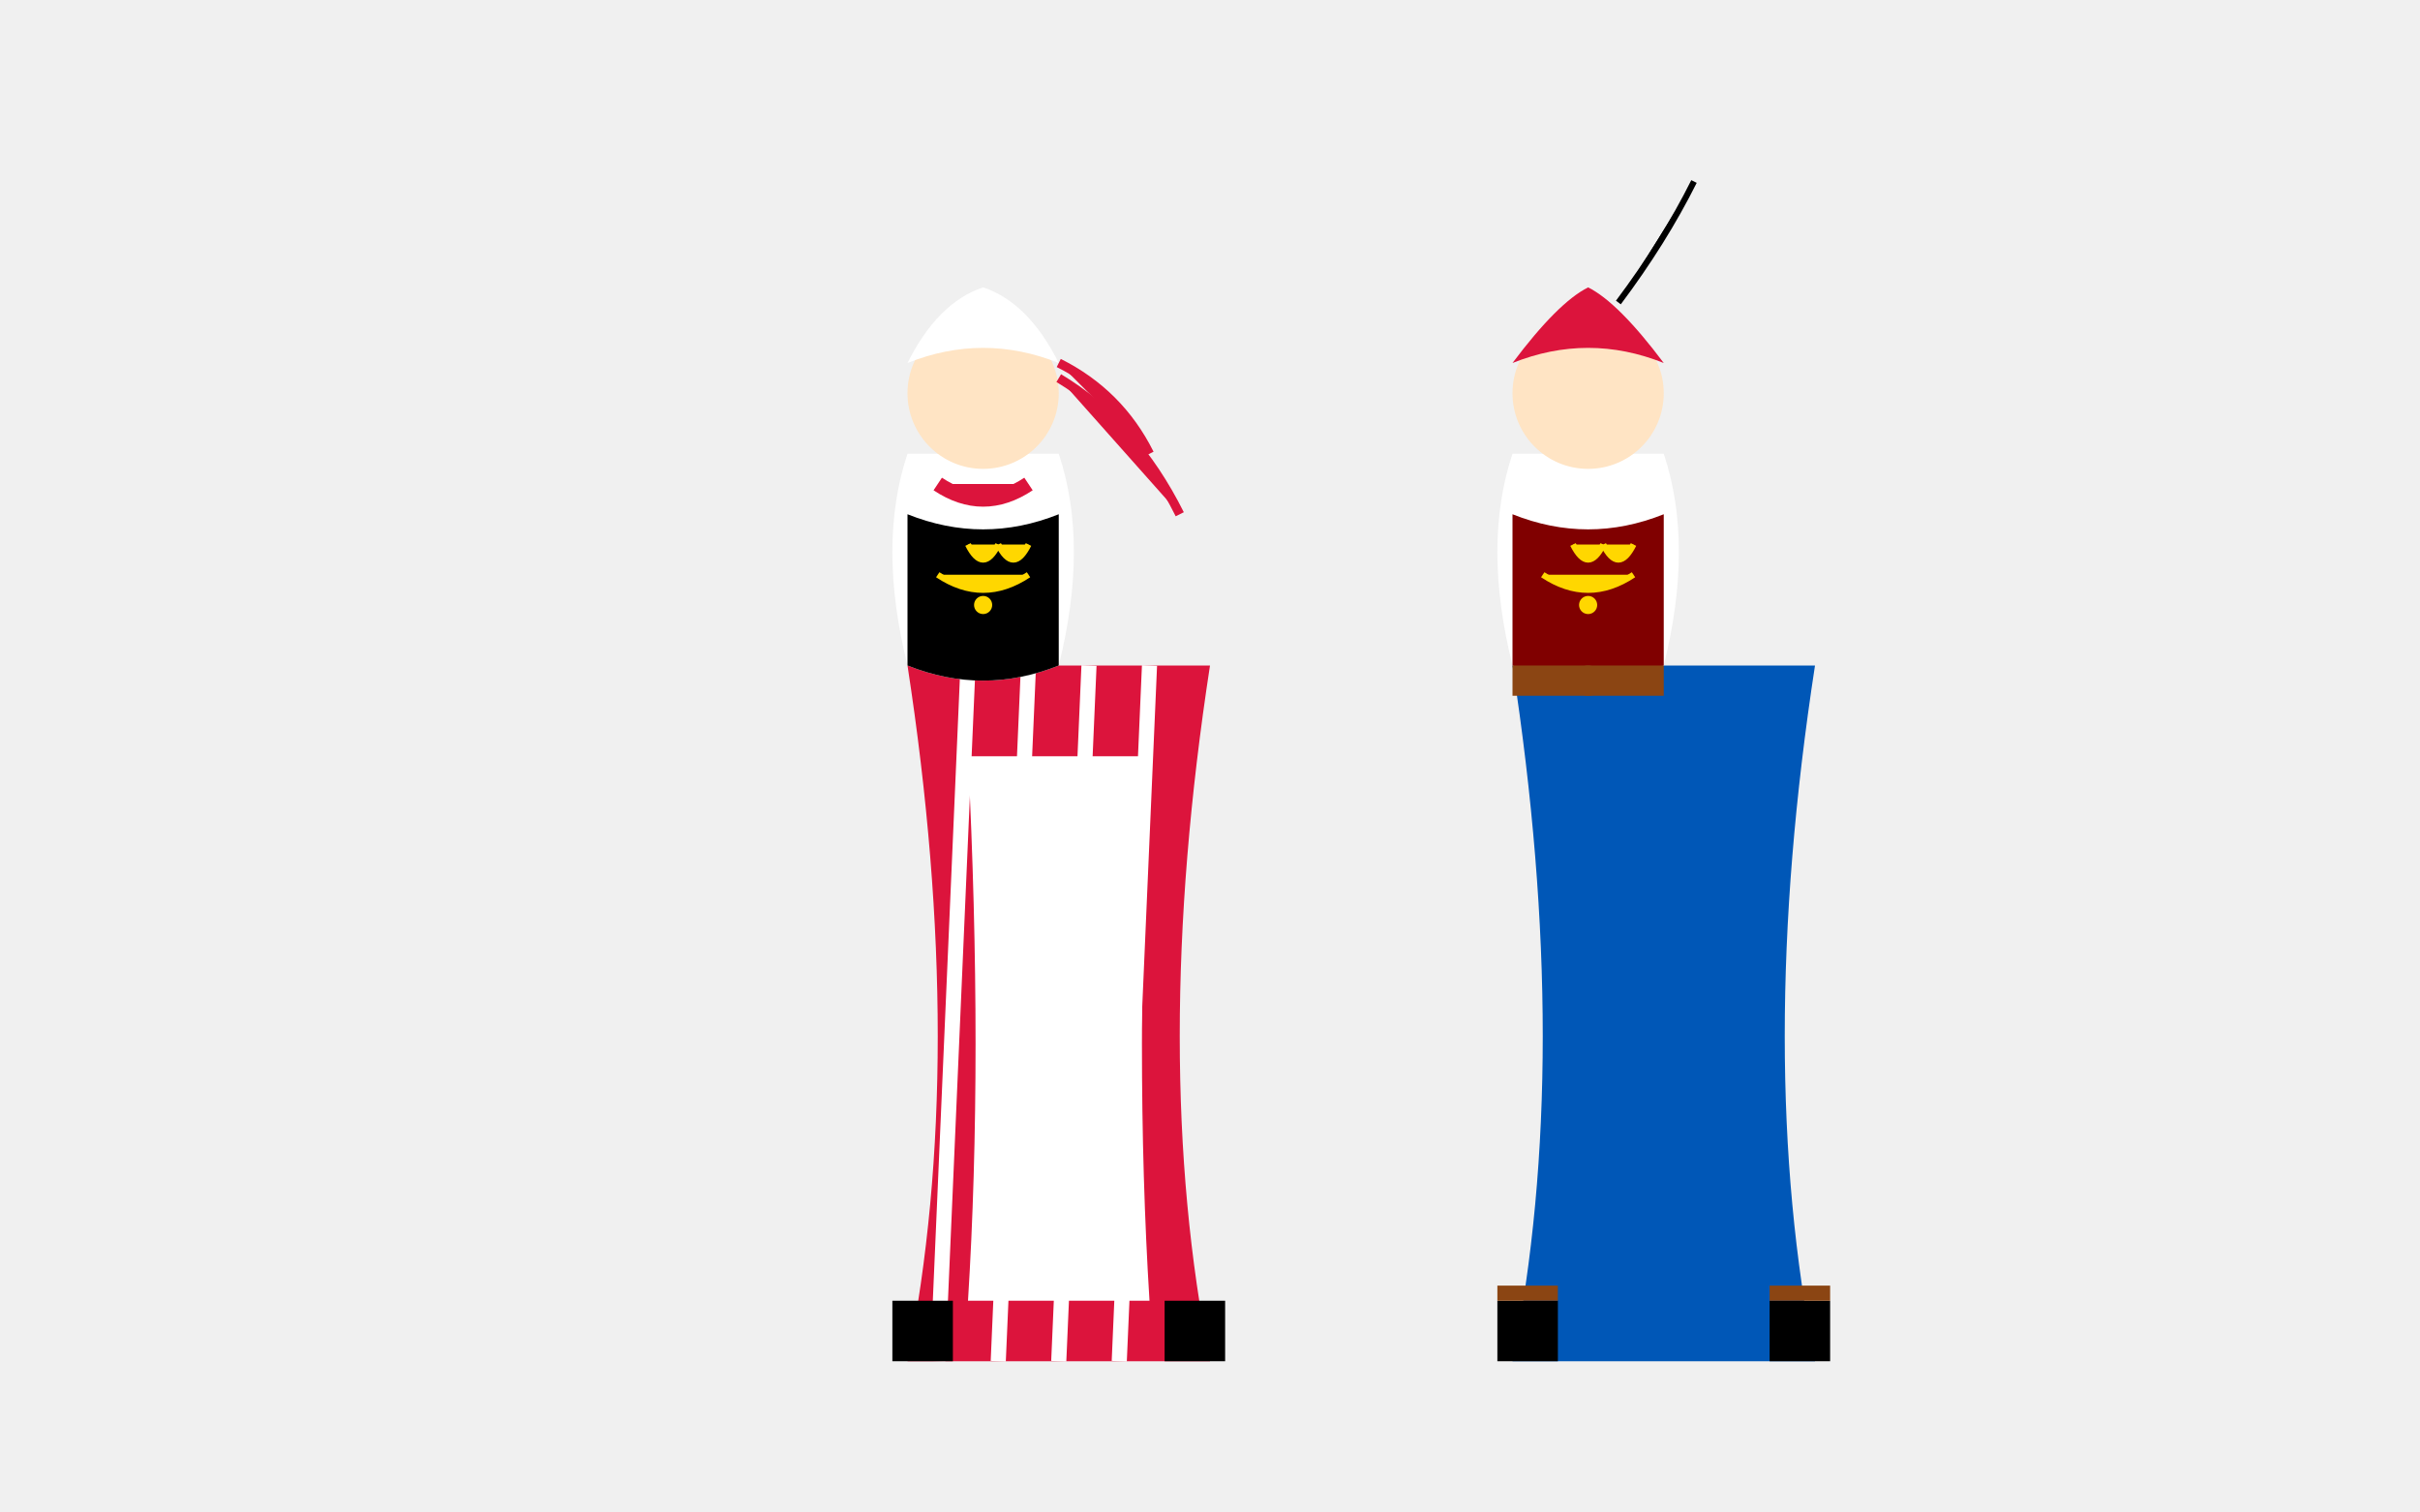 <svg xmlns="http://www.w3.org/2000/svg" viewBox="0 0 800 500">
  <defs>
    <style>
      .background {fill: #f0f0f0;}
      .woman-dress {fill: #dc143c;}
      .woman-dress-pattern {fill: #ffffff;}
      .woman-shirt {fill: #ffffff;}
      .woman-apron {fill: #ffffff;}
      .woman-vest {fill: #000000;}
      .woman-vest-pattern {fill: #ffd700;}
      .woman-headdress {fill: #ffffff;}
      .woman-headdress-ribbon {fill: #dc143c;}
      .woman-beads {fill: #dc143c;}
      .man-pants {fill: #0057b7;}
      .man-shirt {fill: #ffffff;}
      .man-vest {fill: #800000;}
      .man-vest-pattern {fill: #ffd700;}
      .man-belt {fill: #8b4513;}
      .man-hat {fill: #dc143c;}
      .man-hat-feather {fill: #000000;}
      .flesh {fill: #ffe4c4;}
      .boot {fill: #000000;}
      .boot-detail {fill: #8b4513;}
    </style>
  </defs>
  
  <!-- Background -->
  <rect class="background" width="800" height="500"/>
  
  <!-- Female figure (krakowski strój) -->
  <!-- Dress -->
  <path class="woman-dress" d="M300,220 Q320,350 300,450 L400,450 Q380,350 400,220 Z"/>
  
  <!-- Dress patterns - vertical stripes -->
  <line x1="320" y1="220" x2="310" y2="450" stroke="#ffffff" stroke-width="5"/>
  <line x1="340" y1="220" x2="330" y2="450" stroke="#ffffff" stroke-width="5"/>
  <line x1="360" y1="220" x2="350" y2="450" stroke="#ffffff" stroke-width="5"/>
  <line x1="380" y1="220" x2="370" y2="450" stroke="#ffffff" stroke-width="5"/>
  
  <!-- Apron -->
  <path class="woman-apron" d="M320,250 Q325,350 320,430 L380,430 Q375,350 380,250 Z"/>
  
  <!-- White shirt -->
  <path class="woman-shirt" d="M300,220 Q325,230 350,220 Q360,180 350,150 L300,150 Q290,180 300,220 Z"/>
  
  <!-- Vest -->
  <path class="woman-vest" d="M300,170 Q325,180 350,170 L350,220 Q325,230 300,220 Z"/>
  
  <!-- Vest embroidery pattern (simplified) -->
  <path class="woman-vest-pattern" d="M320,180 Q325,190 330,180 M340,180 Q335,190 330,180" stroke="#ffd700" stroke-width="2" fill="none"/>
  <path class="woman-vest-pattern" d="M310,190 Q325,200 340,190" stroke="#ffd700" stroke-width="2" fill="none"/>
  <circle class="woman-vest-pattern" cx="325" cy="200" r="3"/>
  
  <!-- Face -->
  <circle class="flesh" cx="325" cy="130" r="25"/>
  
  <!-- Headdress with ribbons -->
  <path class="woman-headdress" d="M300,120 Q325,110 350,120 Q340,100 325,95 Q310,100 300,120 Z"/>
  <path class="woman-headdress-ribbon" d="M350,120 Q370,130 380,150 M350,125 Q375,140 390,170" stroke="#dc143c" stroke-width="3" fill="none"/>
  
  <!-- Red coral necklace -->
  <path class="woman-beads" d="M310,160 Q325,170 340,160" stroke="#dc143c" stroke-width="5" fill="none"/>
  
  <!-- Boots -->
  <rect class="boot" x="295" y="430" width="20" height="20"/>
  <rect class="boot" x="385" y="430" width="20" height="20"/>
  
  <!-- Male figure (krakowski strój) -->
  <!-- Pants -->
  <path class="man-pants" d="M500,220 Q520,350 500,450 L600,450 Q580,350 600,220 Z"/>
  
  <!-- Shirt -->
  <path class="man-shirt" d="M500,220 Q525,230 550,220 Q560,180 550,150 L500,150 Q490,180 500,220 Z"/>
  
  <!-- Vest -->
  <path class="man-vest" d="M500,170 Q525,180 550,170 L550,220 Q525,230 500,220 Z"/>
  
  <!-- Vest embroidery pattern (simplified) -->
  <path class="man-vest-pattern" d="M520,180 Q525,190 530,180 M540,180 Q535,190 530,180" stroke="#ffd700" stroke-width="2" fill="none"/>
  <path class="man-vest-pattern" d="M510,190 Q525,200 540,190" stroke="#ffd700" stroke-width="2" fill="none"/>
  <circle class="man-vest-pattern" cx="525" cy="200" r="3"/>
  
  <!-- Belt -->
  <rect class="man-belt" x="500" y="220" width="50" height="10"/>
  <circle class="man-belt" cx="525" cy="225" r="5"/>
  
  <!-- Face -->
  <circle class="flesh" cx="525" cy="130" r="25"/>
  
  <!-- Red hat with black feather -->
  <path class="man-hat" d="M500,120 Q525,110 550,120 Q535,100 525,95 Q515,100 500,120 Z"/>
  <path class="man-hat-feather" d="M535,100 Q550,80 560,60" stroke="#000000" stroke-width="2" fill="none"/>
  
  <!-- Boots -->
  <rect class="boot" x="495" y="430" width="20" height="20"/>
  <rect class="boot" x="585" y="430" width="20" height="20"/>
  <rect class="boot-detail" x="495" y="425" width="20" height="5"/>
  <rect class="boot-detail" x="585" y="425" width="20" height="5"/>
</svg>